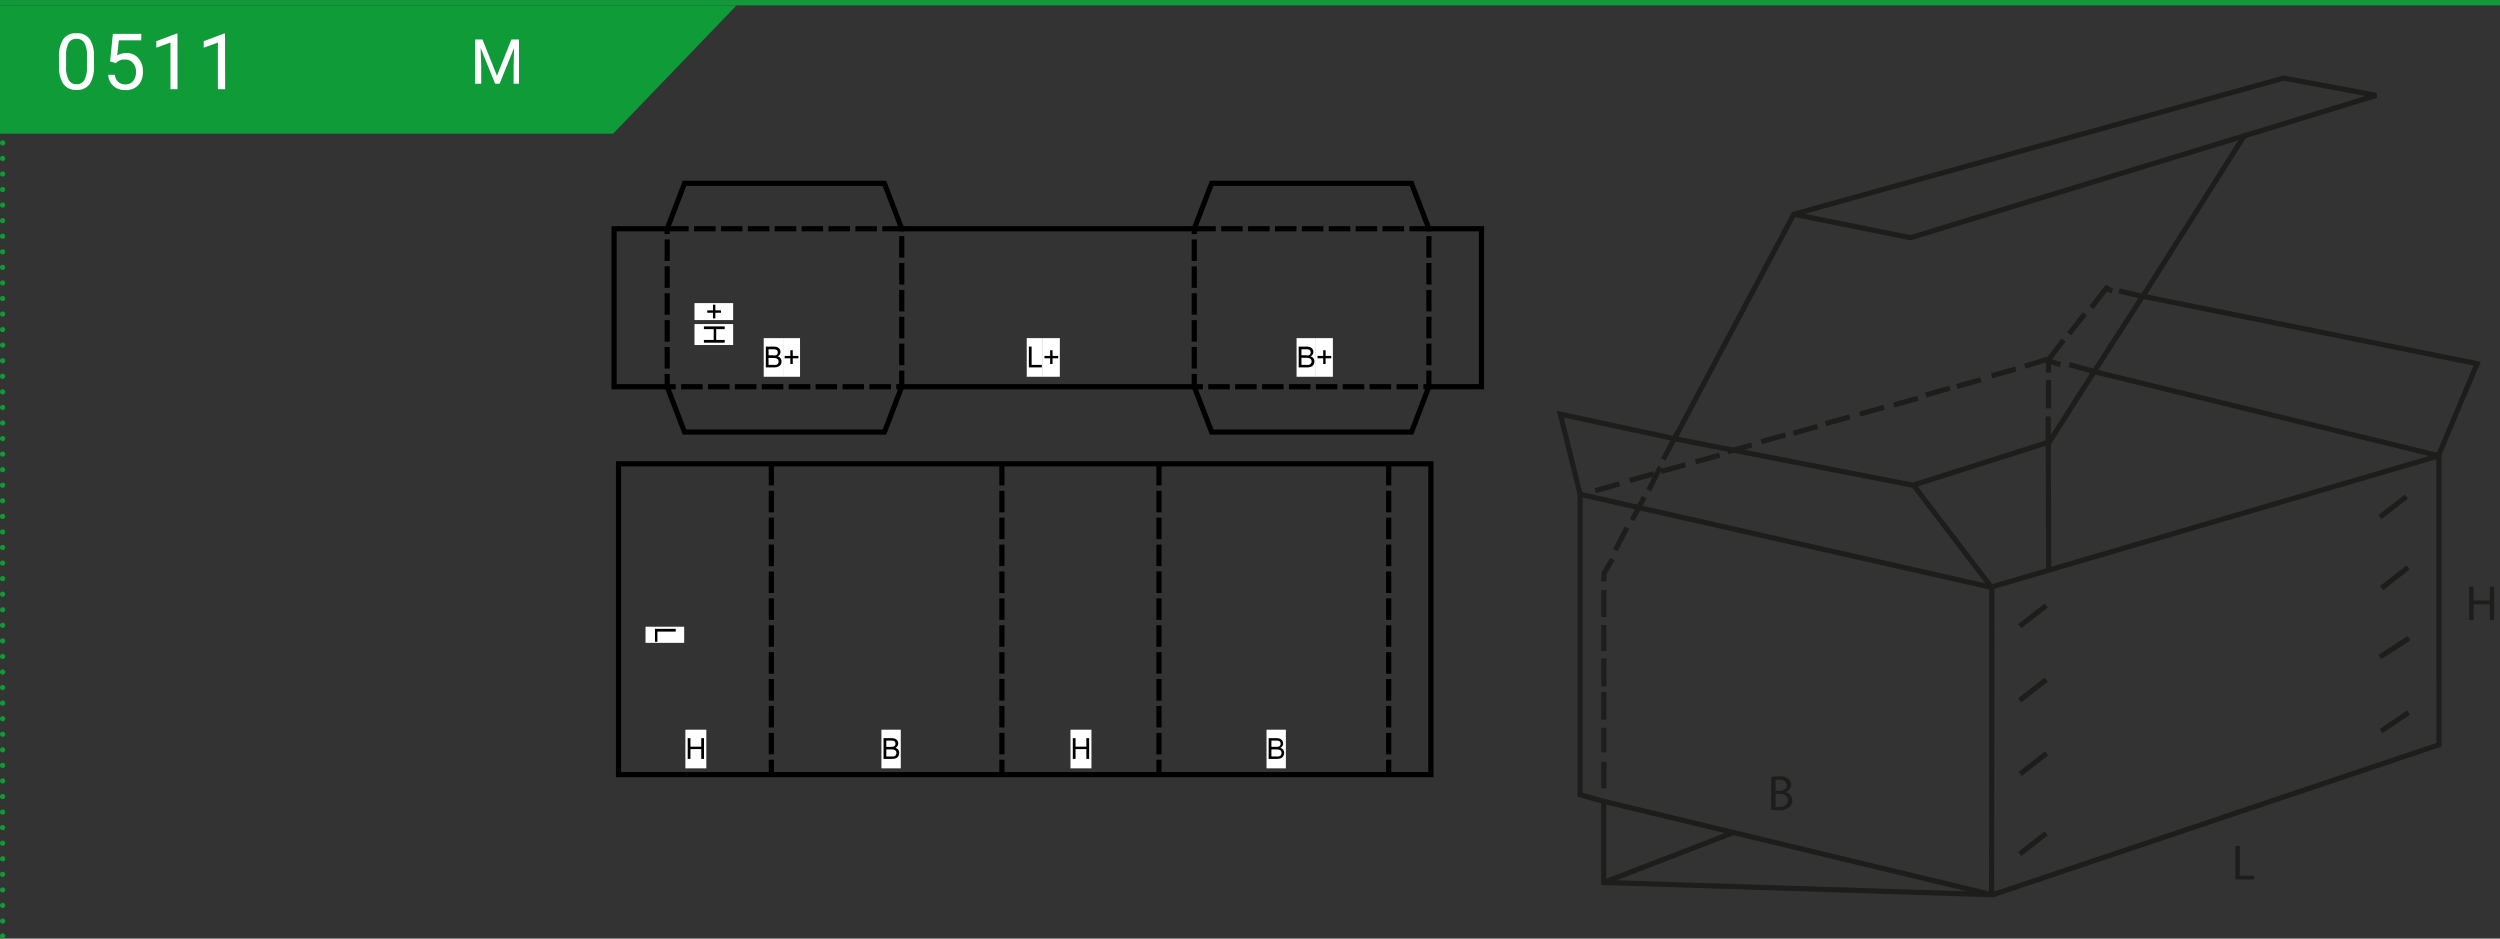 <svg xmlns="http://www.w3.org/2000/svg" xmlns:xlink="http://www.w3.org/1999/xlink" width="964px" height="362px" viewBox="0 0 481.89 180.89"><rect x="0" y="0" width="481.89" height="180.89" fill="#333333" stroke="none"/><defs><style>.cls-1,.cls-3,.cls-5,.cls-6,.cls-8,.cls-9{fill:none;}.cls-2{fill:#109b39;}.cls-3,.cls-5,.cls-6{stroke:#109b39;}.cls-4{fill:#fff;}.cls-5,.cls-6{stroke-linecap:round;stroke-linejoin:round;}.cls-5{stroke-dasharray:0 3;}.cls-7{clip-path:url(#clip-path);}.cls-8{stroke:#000;stroke-miterlimit:10;}.cls-9{stroke:#1d1d1b;}.cls-10{fill:#1d1d1b;}.cls-11{clip-path:url(#clip-path-2);}</style><clipPath id="clip-path"><rect class="cls-1" x="113.37" y="30.3" width="177.2" height="124.01"/></clipPath><clipPath id="clip-path-2"><rect class="cls-1" x="298.76" y="13.02" width="182" height="161.42"/></clipPath></defs><g id="Ebene_2" data-name="Ebene 2"><g id="Ebene_1-2" data-name="Ebene 1"><polygon class="cls-2" points="0 1 0 25.73 118.18 25.73 141.98 1 0 1"/><line class="cls-3" y1="0.5" x2="481.89" y2="0.5"/><path class="cls-4" d="M93,7.57l2.79,7,2.79-7h1.46V16.1H99V12.78l.1-3.59-2.8,6.91h-.86l-2.8-6.89.12,3.57V16.1H91.58V7.57Z"/><line class="cls-5" x1="0.5" y1="3.5" x2="0.5" y2="178.89"/><path class="cls-6" d="M.5,180.39h0M.5.5h0"/><path class="cls-4" d="M18.11,12.61a6.24,6.24,0,0,1-.81,3.54,2.89,2.89,0,0,1-2.54,1.15,2.9,2.9,0,0,1-2.53-1.13,5.85,5.85,0,0,1-.85-3.38V11a6.05,6.05,0,0,1,.81-3.49,2.94,2.94,0,0,1,2.55-1.14,2.93,2.93,0,0,1,2.54,1.1,5.82,5.82,0,0,1,.83,3.4Zm-1.35-1.85a4.86,4.86,0,0,0-.49-2.51,1.65,1.65,0,0,0-1.53-.79,1.63,1.63,0,0,0-1.51.78,4.85,4.85,0,0,0-.49,2.41v2.17a5,5,0,0,0,.5,2.55,1.66,1.66,0,0,0,1.52.83,1.64,1.64,0,0,0,1.49-.78A5,5,0,0,0,16.76,13Z"/><path class="cls-4" d="M21.22,11.81l.54-5.32h5.47V7.74H22.91l-.32,2.91a3.52,3.52,0,0,1,1.78-.46,2.91,2.91,0,0,1,2.31,1,3.71,3.71,0,0,1,.86,2.6,3.63,3.63,0,0,1-.89,2.6,3.23,3.23,0,0,1-2.48.94,3.37,3.37,0,0,1-2.31-.78,3.11,3.11,0,0,1-1-2.17h1.28a2.14,2.14,0,0,0,.65,1.38,2.06,2.06,0,0,0,1.4.47,1.83,1.83,0,0,0,1.48-.65,2.68,2.68,0,0,0,.54-1.78,2.45,2.45,0,0,0-.59-1.71,1.93,1.93,0,0,0-1.54-.65,2.24,2.24,0,0,0-1.4.39l-.36.29Z"/><path class="cls-4" d="M34.22,17.16H32.86v-9l-2.73,1V7.9L34,6.44h.21Z"/><path class="cls-4" d="M43.4,17.16H42v-9l-2.73,1V7.9l3.88-1.46h.22Z"/><rect class="cls-4" x="244.13" y="140.62" width="3.73" height="7.45"/><g class="cls-7"><path d="M244.54,146.25v-4H246a1.87,1.87,0,0,1,.74.12.94.94,0,0,1,.44.37,1,1,0,0,1,.15.53.89.89,0,0,1-.14.49.94.94,0,0,1-.42.36,1.05,1.05,0,0,1,.56.36,1,1,0,0,1,.2.61,1.21,1.21,0,0,1-.12.53,1,1,0,0,1-.3.37,1.22,1.22,0,0,1-.43.2,3.06,3.06,0,0,1-.65.06Zm.53-2.32h.87a1.91,1.91,0,0,0,.5-.05.53.53,0,0,0,.31-.2.56.56,0,0,0,.1-.35.6.6,0,0,0-.1-.35.48.48,0,0,0-.27-.21,2.74,2.74,0,0,0-.61-.05h-.8Zm0,1.85h1l.36,0a.87.87,0,0,0,.31-.11.54.54,0,0,0,.2-.22.74.74,0,0,0,.08-.34.65.65,0,0,0-.12-.39.55.55,0,0,0-.32-.23,2.07,2.07,0,0,0-.58-.07h-.93Z"/><rect class="cls-4" x="169.9" y="140.62" width="3.73" height="7.45"/><path d="M170.31,146.25v-4h1.5a1.91,1.91,0,0,1,.74.12.91.91,0,0,1,.43.37,1,1,0,0,1,.16.53,1,1,0,0,1-.14.49,1,1,0,0,1-.42.36,1.05,1.05,0,0,1,.56.36,1,1,0,0,1,.19.61,1.21,1.21,0,0,1-.12.53.91.91,0,0,1-.29.37,1.28,1.28,0,0,1-.44.2,2.9,2.9,0,0,1-.64.06Zm.53-2.32h.86a1.94,1.94,0,0,0,.51-.05.54.54,0,0,0,.3-.2.56.56,0,0,0,.1-.35.68.68,0,0,0-.09-.35.51.51,0,0,0-.27-.21,2.81,2.81,0,0,0-.61-.05h-.8Zm0,1.85h1l.36,0a.82.82,0,0,0,.3-.11.56.56,0,0,0,.21-.22.74.74,0,0,0,.08-.34.65.65,0,0,0-.12-.39.62.62,0,0,0-.32-.23,2.15,2.15,0,0,0-.59-.07h-.92Z"/><rect class="cls-4" x="206.34" y="140.62" width="4.04" height="7.45"/><polygon points="206.79 146.25 206.79 142.25 207.32 142.25 207.32 143.89 209.4 143.89 209.4 142.25 209.94 142.25 209.94 146.25 209.4 146.25 209.4 144.36 207.32 144.36 207.32 146.25 206.79 146.25"/><rect class="cls-4" x="132.11" y="140.62" width="4.04" height="7.45"/><polygon points="132.56 146.25 132.56 142.25 133.09 142.25 133.09 143.89 135.17 143.89 135.17 142.25 135.7 142.25 135.7 146.25 135.17 146.25 135.17 144.36 133.09 144.36 133.09 146.25 132.56 146.25"/><rect class="cls-4" x="124.43" y="120.77" width="7.45" height="3.11"/><polygon points="126.25 121.18 130.25 121.18 130.25 121.71 126.72 121.71 126.72 123.68 126.25 123.68 126.25 121.18"/><rect class="cls-4" x="197.91" y="65.14" width="3.11" height="7.45"/><polygon points="198.32 70.78 198.32 66.77 198.85 66.77 198.85 70.3 200.82 70.3 200.82 70.78 198.32 70.78"/><rect class="cls-4" x="201.02" y="65.14" width="3.27" height="7.45"/><polygon points="202.42 70.13 202.42 69.03 201.33 69.03 201.33 68.57 202.42 68.57 202.42 67.48 202.88 67.48 202.88 68.57 203.97 68.57 203.97 69.03 202.88 69.03 202.88 70.13 202.42 70.13"/><rect class="cls-4" x="147.21" y="65.14" width="3.73" height="7.45"/><path d="M147.62,70.78v-4h1.5a1.91,1.91,0,0,1,.74.12,1,1,0,0,1,.59.9,1,1,0,0,1-.14.49.94.94,0,0,1-.42.36,1,1,0,0,1,.56.37,1,1,0,0,1,.19.6,1.17,1.17,0,0,1-.11.53,1,1,0,0,1-.3.37,1.28,1.28,0,0,1-.44.2,2.84,2.84,0,0,1-.64.07Zm.53-2.33H149a1.58,1.58,0,0,0,.51,0,.53.53,0,0,0,.41-.54.69.69,0,0,0-.1-.36.43.43,0,0,0-.27-.2,2.14,2.14,0,0,0-.61-.06h-.8Zm0,1.85h1a1.63,1.63,0,0,0,.36,0,.76.76,0,0,0,.31-.11A.54.54,0,0,0,150,70a.74.74,0,0,0,.08-.34.65.65,0,0,0-.12-.39.68.68,0,0,0-.32-.23,2.15,2.15,0,0,0-.59-.07h-.92Z"/><rect class="cls-4" x="150.94" y="65.14" width="3.27" height="7.45"/><polygon points="152.34 70.13 152.34 69.03 151.25 69.03 151.25 68.57 152.34 68.57 152.34 67.48 152.81 67.48 152.81 68.57 153.9 68.57 153.9 69.03 152.81 69.03 152.81 70.13 152.34 70.13"/><rect class="cls-4" x="133.87" y="62.43" width="7.45" height="4.04"/><polygon points="135.68 62.88 139.69 62.88 139.69 63.41 138.05 63.41 138.05 65.49 139.69 65.49 139.69 66.02 135.68 66.02 135.68 65.49 137.57 65.49 137.57 63.41 135.68 63.41 135.68 62.88"/><rect class="cls-4" x="133.87" y="58.39" width="7.45" height="3.27"/><polygon points="136.33 59.79 137.43 59.79 137.43 58.7 137.89 58.7 137.89 59.79 138.98 59.79 138.98 60.25 137.89 60.25 137.89 61.34 137.43 61.34 137.43 60.25 136.33 60.25 136.33 59.79"/><rect class="cls-4" x="249.92" y="65.14" width="3.73" height="7.45"/><path d="M250.33,70.78v-4h1.5a1.87,1.87,0,0,1,.74.12,1,1,0,0,1,.59.9,1,1,0,0,1-.14.49.94.94,0,0,1-.42.36,1,1,0,0,1,.56.37,1,1,0,0,1,.2.6,1.18,1.18,0,0,1-.12.53,1,1,0,0,1-.3.37,1.22,1.22,0,0,1-.43.2,3,3,0,0,1-.65.07Zm.53-2.33h.87a1.55,1.55,0,0,0,.5,0,.57.57,0,0,0,.31-.19.65.65,0,0,0,.1-.35.61.61,0,0,0-.1-.36.43.43,0,0,0-.27-.2,2.14,2.14,0,0,0-.61-.06h-.8Zm0,1.85h1a1.63,1.63,0,0,0,.36,0,.71.71,0,0,0,.31-.11.54.54,0,0,0,.2-.22.74.74,0,0,0,.08-.34.65.65,0,0,0-.12-.39.63.63,0,0,0-.32-.23,2.07,2.07,0,0,0-.58-.07h-.93Z"/><rect class="cls-4" x="253.65" y="65.14" width="3.27" height="7.45"/><polygon points="255.05 70.13 255.05 69.03 253.96 69.03 253.96 68.57 255.05 68.57 255.05 67.48 255.52 67.48 255.52 68.57 256.61 68.57 256.61 69.03 255.52 69.03 255.52 70.13 255.05 70.13"/><line class="cls-8" x1="267.68" y1="89.4" x2="267.68" y2="93.53"/><line class="cls-8" x1="267.68" y1="94.57" x2="267.68" y2="98.72"/><line class="cls-8" x1="267.68" y1="99.75" x2="267.68" y2="103.9"/><line class="cls-8" x1="267.68" y1="104.94" x2="267.68" y2="109.09"/><line class="cls-8" x1="267.68" y1="110.12" x2="267.68" y2="114.27"/><line class="cls-8" x1="267.68" y1="115.31" x2="267.68" y2="119.45"/><line class="cls-8" x1="267.68" y1="120.49" x2="267.68" y2="124.64"/><line class="cls-8" x1="267.68" y1="125.67" x2="267.68" y2="129.82"/><line class="cls-8" x1="267.68" y1="130.86" x2="267.68" y2="135.01"/><line class="cls-8" x1="267.68" y1="136.04" x2="267.68" y2="140.19"/><line class="cls-8" x1="267.68" y1="141.23" x2="267.68" y2="145.37"/><line class="cls-8" x1="267.68" y1="146.41" x2="267.68" y2="149.31"/><line class="cls-8" x1="223.4" y1="89.4" x2="223.4" y2="93.53"/><line class="cls-8" x1="223.4" y1="94.57" x2="223.4" y2="98.72"/><line class="cls-8" x1="223.4" y1="99.75" x2="223.4" y2="103.9"/><line class="cls-8" x1="223.4" y1="104.94" x2="223.4" y2="109.09"/><line class="cls-8" x1="223.4" y1="110.12" x2="223.4" y2="114.27"/><line class="cls-8" x1="223.4" y1="115.31" x2="223.4" y2="119.45"/><line class="cls-8" x1="223.4" y1="120.49" x2="223.4" y2="124.64"/><line class="cls-8" x1="223.4" y1="125.67" x2="223.4" y2="129.82"/><line class="cls-8" x1="223.4" y1="130.86" x2="223.4" y2="135.01"/><line class="cls-8" x1="223.4" y1="136.04" x2="223.4" y2="140.19"/><line class="cls-8" x1="223.4" y1="141.23" x2="223.4" y2="145.37"/><line class="cls-8" x1="223.4" y1="146.41" x2="223.4" y2="149.31"/><line class="cls-8" x1="193.12" y1="89.4" x2="193.12" y2="93.53"/><line class="cls-8" x1="193.12" y1="94.57" x2="193.12" y2="98.72"/><line class="cls-8" x1="193.12" y1="99.75" x2="193.12" y2="103.9"/><line class="cls-8" x1="193.12" y1="104.94" x2="193.12" y2="109.09"/><line class="cls-8" x1="193.12" y1="110.12" x2="193.12" y2="114.27"/><line class="cls-8" x1="193.12" y1="115.31" x2="193.12" y2="119.45"/><line class="cls-8" x1="193.12" y1="120.49" x2="193.12" y2="124.64"/><line class="cls-8" x1="193.12" y1="125.67" x2="193.12" y2="129.82"/><line class="cls-8" x1="193.12" y1="130.86" x2="193.12" y2="135.01"/><line class="cls-8" x1="193.12" y1="136.04" x2="193.12" y2="140.19"/><line class="cls-8" x1="193.12" y1="141.23" x2="193.12" y2="145.37"/><line class="cls-8" x1="193.12" y1="146.41" x2="193.12" y2="149.31"/><line class="cls-8" x1="148.68" y1="89.4" x2="148.68" y2="93.53"/><line class="cls-8" x1="148.68" y1="94.57" x2="148.68" y2="98.72"/><line class="cls-8" x1="148.68" y1="99.75" x2="148.68" y2="103.9"/><line class="cls-8" x1="148.68" y1="104.94" x2="148.68" y2="109.09"/><line class="cls-8" x1="148.68" y1="110.12" x2="148.68" y2="114.27"/><line class="cls-8" x1="148.68" y1="115.31" x2="148.68" y2="119.45"/><line class="cls-8" x1="148.68" y1="120.49" x2="148.68" y2="124.64"/><line class="cls-8" x1="148.68" y1="125.67" x2="148.68" y2="129.82"/><line class="cls-8" x1="148.68" y1="130.86" x2="148.68" y2="135.01"/><line class="cls-8" x1="148.68" y1="136.04" x2="148.68" y2="140.19"/><line class="cls-8" x1="148.68" y1="141.23" x2="148.68" y2="145.37"/><line class="cls-8" x1="148.68" y1="146.41" x2="148.68" y2="149.31"/><rect class="cls-8" x="119.22" y="89.37" width="156.59" height="59.91"/><polyline class="cls-8" points="128.6 44.06 131.95 35.3 170.47 35.3 173.82 44.06 230.2 44.06 233.56 35.3 272.07 35.3 275.43 44.06 285.57 44.06 285.57 74.51 275.43 74.51 272.07 83.25 233.56 83.25 230.2 74.51 173.82 74.51 170.47 83.25 131.95 83.25 128.6 74.51 118.37 74.51 118.37 44.06 128.6 44.06"/><line class="cls-8" x1="128.6" y1="44.06" x2="132.74" y2="44.06"/><line class="cls-8" x1="133.78" y1="44.06" x2="137.93" y2="44.06"/><line class="cls-8" x1="138.97" y1="44.06" x2="143.11" y2="44.06"/><line class="cls-8" x1="144.15" y1="44.06" x2="148.3" y2="44.06"/><line class="cls-8" x1="149.33" y1="44.06" x2="153.48" y2="44.06"/><line class="cls-8" x1="154.52" y1="44.06" x2="158.66" y2="44.06"/><line class="cls-8" x1="159.7" y1="44.06" x2="163.85" y2="44.06"/><line class="cls-8" x1="164.89" y1="44.06" x2="169.03" y2="44.06"/><polyline class="cls-8" points="170.07 44.06 173.82 44.06 173.82 44.44"/><line class="cls-8" x1="173.82" y1="45.48" x2="173.82" y2="49.62"/><line class="cls-8" x1="173.82" y1="50.66" x2="173.82" y2="54.81"/><line class="cls-8" x1="173.82" y1="55.85" x2="173.82" y2="59.99"/><line class="cls-8" x1="173.82" y1="61.03" x2="173.82" y2="65.18"/><line class="cls-8" x1="173.82" y1="66.21" x2="173.82" y2="70.36"/><polyline class="cls-8" points="173.82 71.4 173.82 74.51 172.76 74.51"/><line class="cls-8" x1="171.73" y1="74.51" x2="167.58" y2="74.51"/><line class="cls-8" x1="166.54" y1="74.51" x2="162.4" y2="74.51"/><line class="cls-8" x1="161.36" y1="74.51" x2="157.21" y2="74.51"/><line class="cls-8" x1="156.18" y1="74.51" x2="152.03" y2="74.51"/><line class="cls-8" x1="150.99" y1="74.51" x2="146.84" y2="74.51"/><line class="cls-8" x1="145.81" y1="74.51" x2="141.66" y2="74.51"/><line class="cls-8" x1="140.63" y1="74.51" x2="136.48" y2="74.51"/><line class="cls-8" x1="135.44" y1="74.51" x2="131.29" y2="74.51"/><polyline class="cls-8" points="130.26 74.51 128.6 74.51 128.6 72.04"/><line class="cls-8" x1="128.6" y1="71" x2="128.6" y2="66.85"/><line class="cls-8" x1="128.6" y1="65.82" x2="128.6" y2="61.67"/><line class="cls-8" x1="128.6" y1="60.63" x2="128.6" y2="56.48"/><line class="cls-8" x1="128.6" y1="55.45" x2="128.6" y2="51.3"/><line class="cls-8" x1="128.6" y1="50.26" x2="128.6" y2="46.12"/><line class="cls-8" x1="128.6" y1="45.08" x2="128.6" y2="44.06"/><line class="cls-8" x1="230.2" y1="44.06" x2="234.35" y2="44.06"/><line class="cls-8" x1="235.39" y1="44.06" x2="239.53" y2="44.06"/><line class="cls-8" x1="240.57" y1="44.06" x2="244.72" y2="44.06"/><line class="cls-8" x1="245.76" y1="44.06" x2="249.9" y2="44.06"/><line class="cls-8" x1="250.94" y1="44.06" x2="255.09" y2="44.06"/><line class="cls-8" x1="256.12" y1="44.06" x2="260.27" y2="44.06"/><line class="cls-8" x1="261.31" y1="44.06" x2="265.45" y2="44.06"/><line class="cls-8" x1="266.49" y1="44.06" x2="270.64" y2="44.06"/><polyline class="cls-8" points="271.68 44.06 275.43 44.06 275.43 44.44"/><line class="cls-8" x1="275.43" y1="45.48" x2="275.43" y2="49.62"/><line class="cls-8" x1="275.43" y1="50.66" x2="275.43" y2="54.81"/><line class="cls-8" x1="275.43" y1="55.85" x2="275.43" y2="59.99"/><line class="cls-8" x1="275.43" y1="61.03" x2="275.43" y2="65.18"/><line class="cls-8" x1="275.43" y1="66.21" x2="275.43" y2="70.36"/><polyline class="cls-8" points="275.43 71.4 275.43 74.51 274.37 74.51"/><line class="cls-8" x1="273.33" y1="74.51" x2="269.19" y2="74.51"/><line class="cls-8" x1="268.15" y1="74.51" x2="264" y2="74.51"/><line class="cls-8" x1="262.97" y1="74.51" x2="258.82" y2="74.51"/><line class="cls-8" x1="257.78" y1="74.51" x2="253.64" y2="74.51"/><line class="cls-8" x1="252.6" y1="74.51" x2="248.45" y2="74.51"/><line class="cls-8" x1="247.42" y1="74.51" x2="243.27" y2="74.51"/><line class="cls-8" x1="242.23" y1="74.51" x2="238.08" y2="74.51"/><line class="cls-8" x1="237.05" y1="74.51" x2="232.9" y2="74.51"/><polyline class="cls-8" points="231.86 74.51 230.2 74.51 230.2 72.04"/><line class="cls-8" x1="230.2" y1="71" x2="230.2" y2="66.85"/><line class="cls-8" x1="230.2" y1="65.82" x2="230.2" y2="61.67"/><line class="cls-8" x1="230.2" y1="60.63" x2="230.2" y2="56.48"/><line class="cls-8" x1="230.2" y1="55.45" x2="230.2" y2="51.3"/><line class="cls-8" x1="230.2" y1="50.26" x2="230.2" y2="46.12"/><line class="cls-8" x1="230.2" y1="45.08" x2="230.2" y2="44.06"/></g><polygon class="cls-9" points="304.58 95.25 304.58 153.16 309.13 154.43 309.13 170.07 384.13 172.43 470.13 143.52 470.12 87.53 477.49 70.07 413.04 57.07 432.58 26.16 458.04 18.35 440.18 15.02 345.76 41.26 322.76 84.53 300.76 79.8 304.58 95.25"/><polyline class="cls-9" points="345.76 41.26 368.25 45.79 432.98 26.03"/><polyline class="cls-9" points="304.58 95.25 383.73 113.15 469.6 87.96 469.67 87.71 403.66 71.6 412.81 57.38"/><polyline class="cls-9" points="322.76 84.53 368.72 93.5 395.04 85.14 403.66 71.6"/><polyline class="cls-9" points="368.84 93.49 383.94 113.27 383.89 172.08 383.56 172.33 309.13 154.43"/><line class="cls-9" x1="309.13" y1="170.07" x2="334.36" y2="160.35"/><line class="cls-9" x1="394.89" y1="109.61" x2="394.8" y2="80.24"/><line class="cls-9" x1="394.86" y1="78.7" x2="394.86" y2="73.2"/><polyline class="cls-9" points="394.86 71.8 394.86 69.28 397.78 65.52"/><line class="cls-9" x1="398.82" y1="64.32" x2="401.89" y2="60.43"/><polyline class="cls-9" points="403.11 59.26 406.04 55.49 407.15 56.1"/><line class="cls-9" x1="408.46" y1="56.05" x2="413.16" y2="57.15"/><line class="cls-9" x1="323.47" y1="83.19" x2="320.6" y2="88.51"/><line class="cls-9" x1="320.04" y1="89.98" x2="317.8" y2="94.46"/><line class="cls-9" x1="316.96" y1="95.79" x2="314.58" y2="100.2"/><line class="cls-9" x1="313.6" y1="101.67" x2="311.36" y2="106.01"/><polyline class="cls-9" points="310.8 107.75 309.19 110.48 309.12 112.03"/><line class="cls-9" x1="309.15" y1="146.81" x2="309.15" y2="151.92"/><line class="cls-9" x1="309.15" y1="140.24" x2="309.15" y2="144.99"/><line class="cls-9" x1="309.15" y1="133.37" x2="309.15" y2="138.69"/><line class="cls-9" x1="309.15" y1="126.87" x2="309.15" y2="132.25"/><line class="cls-9" x1="309.15" y1="120.43" x2="309.15" y2="125.47"/><line class="cls-9" x1="309.15" y1="113.71" x2="309.15" y2="118.89"/><line class="cls-9" x1="398.85" y1="70.24" x2="403.46" y2="71.52"/><polyline class="cls-9" points="397.15 70.28 394.29 69.32 390.3 70.55"/><line class="cls-9" x1="388.56" y1="71.1" x2="383.89" y2="72.4"/><line class="cls-9" x1="381.83" y1="73.16" x2="377.17" y2="74.46"/><line class="cls-9" x1="375.86" y1="74.79" x2="371.2" y2="76.09"/><line class="cls-9" x1="369.68" y1="76.74" x2="365.01" y2="78.04"/><line class="cls-9" x1="363.17" y1="78.48" x2="358.5" y2="79.78"/><line class="cls-9" x1="356.55" y1="80.32" x2="351.88" y2="81.62"/><line class="cls-9" x1="350.36" y1="82.17" x2="345.69" y2="83.47"/><line class="cls-9" x1="344.17" y1="83.79" x2="339.51" y2="85.1"/><line class="cls-9" x1="337.66" y1="85.75" x2="333" y2="87.05"/><line class="cls-9" x1="331.48" y1="87.7" x2="326.81" y2="89"/><line class="cls-9" x1="324.86" y1="89.55" x2="320.19" y2="90.85"/><line class="cls-9" x1="318.78" y1="91.28" x2="314.11" y2="92.59"/><line class="cls-9" x1="312.16" y1="93.24" x2="307.49" y2="94.54"/><line class="cls-9" x1="389.31" y1="120.67" x2="394.42" y2="116.69"/><line class="cls-9" x1="389.31" y1="134.96" x2="394.42" y2="130.98"/><line class="cls-9" x1="389.4" y1="149.15" x2="394.51" y2="145.18"/><line class="cls-9" x1="389.31" y1="164.58" x2="394.42" y2="160.61"/><line class="cls-9" x1="458.75" y1="99.65" x2="463.86" y2="95.68"/><line class="cls-9" x1="459.06" y1="113.32" x2="464.17" y2="109.35"/><line class="cls-9" x1="458.74" y1="126.6" x2="464.35" y2="122.98"/><line class="cls-9" x1="458.96" y1="140.9" x2="464.25" y2="137.33"/><polygon class="cls-10" points="479.92 113.03 479.92 115.73 476.79 115.73 476.79 113.03 475.95 113.03 475.95 119.49 476.79 119.49 476.79 116.46 479.92 116.46 479.92 119.49 480.76 119.49 480.76 113.03 479.92 113.03"/><polygon class="cls-10" points="430.88 163.02 431.72 163.02 431.72 168.78 434.49 168.78 434.49 169.48 430.88 169.48 430.88 163.02"/><g class="cls-11"><path class="cls-10" d="M341.41,149.75a7.19,7.19,0,0,1,1.53-.14,2.59,2.59,0,0,1,1.76.47,1.35,1.35,0,0,1,.55,1.14,1.53,1.53,0,0,1-1.1,1.42v0a1.64,1.64,0,0,1,1.34,1.61,1.68,1.68,0,0,1-.56,1.29,3.15,3.15,0,0,1-2.22.61,9.42,9.42,0,0,1-1.3-.08Zm.84,2.65H343c.88,0,1.39-.47,1.39-1.09s-.56-1.06-1.41-1.06a3.33,3.33,0,0,0-.73.06Zm0,3.09a4.31,4.31,0,0,0,.7,0c.86,0,1.66-.32,1.66-1.26s-.76-1.25-1.67-1.25h-.69Z"/></g></g></g></svg>